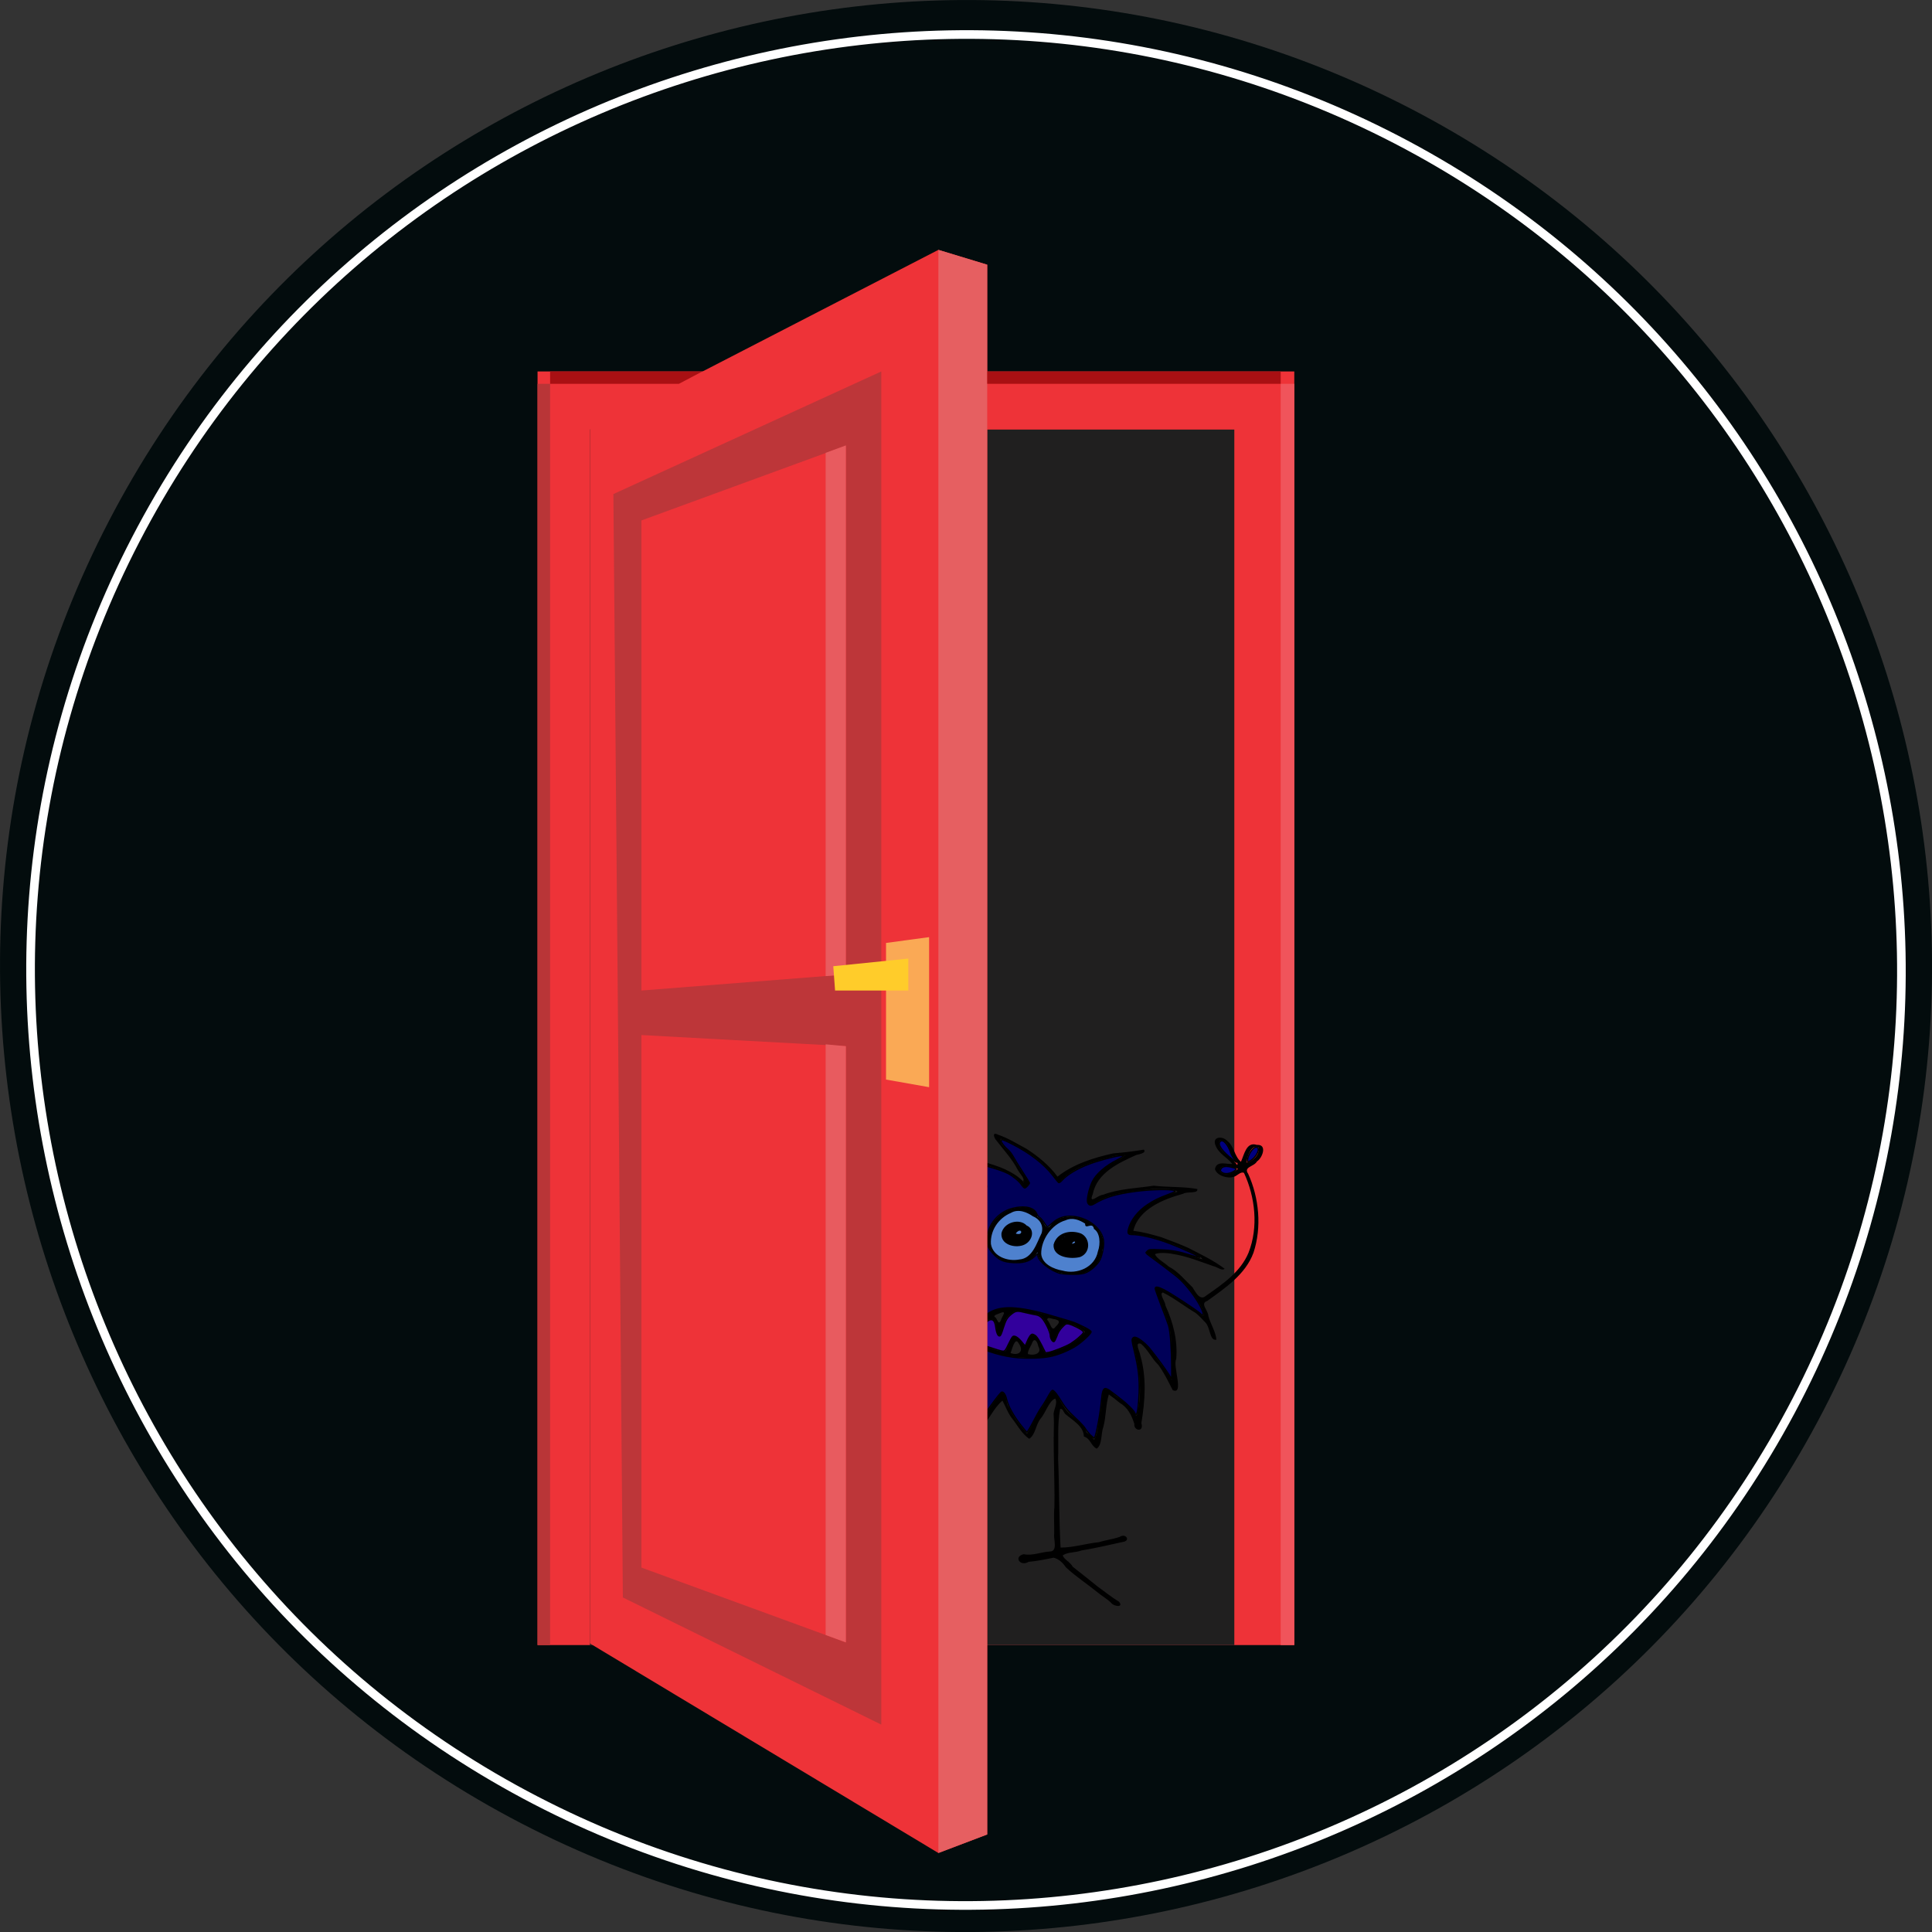 <?xml version="1.0" encoding="UTF-8" standalone="no"?>
<svg xmlns:rdf="http://www.w3.org/1999/02/22-rdf-syntax-ns#" xmlns="http://www.w3.org/2000/svg" height="792.16" viewBox="0 0 792.16 792.16" width="792.16" version="1.1" xmlns:cc="http://creativecommons.org/ns#" xmlns:dc="http://purl.org/dc/elements/1.1/">
 <rect x="0" y="0" width="792.16" height="792.16" fill="#333333" stroke="none"/>
 <g transform="translate(307.2,30.863)">
  <g transform="matrix(.845 0 0 -.845 -1025 -788.88)">
   <g>
    <g fill-rule="evenodd">
     <path d="m1734.2-1581.6c-119.2-229.8-402.1-319.4-631.8-200.2-229.74 119.2-319.35 402.1-200.2 631.7 119.2 229.84 402.1 319.46 631.8 200.31 229.8-119.21 319.4-402.11 200.2-631.81" fill="#030c0d"/>
     <path d="m1110.3-1077.3h367.2v-618h-367.2v618z" fill="#ee3338"/>
     <path d="m1448.4-1695.3h-312.7v589.8h312.7v-589.8z" fill="#201f1f"/>
     <rect style="color-rendering:auto;color:#000000;isolation:auto;mix-blend-mode:normal;shape-rendering:auto;solid-color:#000000;image-rendering:auto" transform="scale(1,-1)" height="41.295" width="70.71" y="1482.4" x="1319.7" fill="#4e81ce"/>
    </g>
    <path d="m1247.9-1501.1c0.8 6.3 2.5 13.6 5.4 19.6 4.5 9.7 11.6 19.6 20.7 26.3-1.9 2.8-8 3.5-8.5 8.1 4.1 2 8.1-1.5 10.7-3.8 2.4-2.2 2.9 4.1 3.5 5.7 1.3 2.4 4.1 8.3 7.5 5.7 1.5-4-2-8.3-4.6-11-5.5-3.7 2.1-1.3 4.7-1.5 3.1 0.7 7.5-2.9 3.3-5-3.5-2.2-7.7-1.1-11.1 0.4-4.7 1.8-8.5-4.6-12.1-7.2-5.2-5.9-10.1-13.4-12.9-20-3-7.5-5.4-16-4.2-24.2 0.7-3.4 2.3-5.2 3.8-8.3 2.4-3.2 4.8-7.3 7.6-9.6 2.6-3.3 10.2-5.1 11.7 0.4 2.1 4.4 6.8 8.9 9.4 11.6-6.9-3.1-14.3-5.8-19.6-11.5-3.7 0.5 0.3 4.5 0.6 6.8 3.9 10.8 12.6 18.8 22.2 24.7 5.9 5 13.6 6.6 20.7 8.7-2.7 1-9.8-0.2-14.3-0.4-7.1-0.7-14.4-2.8-21.1-4.9-3.7 1.7 5 6.3 5.7 8.1 9 5.9 19.2 7.8 29.2 10 5.5 1.1 11.2 0.6 16.4 1 1.5 0.7-2.9 2.3-4 3.3-2.3 1.1-3 1.7-5.4 3.1-3.8 2.5-7.3 4.4-10.3 7.9 2.1 1.5 6.2-0.3 8.8-0.7 5.5-1.3 10.6-2 15.5-3.2 6.8-1.9 13.7-4.3 18.6-9.2 1.4 0.9-1.8 4-2.6 5.7-2.7 5.2-6.7 9.4-10.2 14-1.3 1.3-2.2 4.4 0.6 2.9 5.1-1.7 9.2-4.4 13.8-6.8 5.6-3.6 11.2-8.1 15.2-13.6 7.7 6.1 17.6 9.2 27.1 11.3 4.2 0.3 10.2 1 14.8 1.8 1.5-1.7-2.7-2.3-3.7-2.6-8.6-3.9-19-8.6-21.1-19-2.2-5.4 2.7-0.3 5-0.3 7.5 2.9 16.5 3.2 24.6 4.4 6.9-0.8 14.8-0.4 21.1-1.6 0.8-2.4-5.2-1.1-6.8-2.3-9.5-2.6-21.7-7.4-24.2-18 5-0.6 8.7-1.7 13.6-3.1 3.9-1.4 9.8-3.7 12.9-5.1 6-3.1 12.4-6.1 17.8-10.2-1.3-1.2-3.6 0.9-5.3 1.2-6.1 2.1-13.2 5-20 6-2.3 0.5-7.2 0.8-8.5-0.2 1.1-2.3 4.7-4.1 6.6-5.9 4.7-2.4 7.9-6.6 11.6-10.1 1.3-1.9 3.5-7 6.7-4 8 5.6 16.6 11.4 20.5 20.8 4.9 12.4 3.2 27.1-2.2 38.7-1.6 0.9-3.5-1.6-5-1.9-3.1-1-8.1 0.6-9.1 3.7 0.7 4.6 6.3 2.1 8.4 2.6-2.5 3.2-6.5 4.8-8.1 8.9-1.9 4.4 3.4 4.8 5.7 2.2 3.3-2.5 3.5-7.6 6.6-10.1 1.6 3.4 2.6 9.9 7.7 8.2 5.3 0.4 2.7-6.4 0.1-8-1.4-2.6-6.7-2.6-4.3-6 5.3-11.6 6.7-25.9 2.6-38.3-3.9-10.6-13.7-17.1-22.4-23.4-3.8-1.2 0.5-4.7 0.5-7.3 1-3.8 3.6-7.7 3.9-11.5-3.4-0.7-2.8 5.8-5.4 8.4-1.8 1.9-2.8 3-4.6 4.5-5.5 3.3-10.2 7.1-16 10-1.9-0.7 1.2-4.3 1.3-6.4 3.7-8.1 6-16.9 5.2-26-1.8-3 4-17.6-1.7-15-2.3 4.5-4.1 8.3-7 12.3-3.2 3-4.8 7.1-8.4 10.2-3.4 1.1-0.4-4-0.3-5.7 3.1-10.7 2.3-21.9 0.5-32.8 1.4-4.7-3.9-3.7-3.4-0.4-1.4 4.3-3.2 8-7.2 10.3-1.9 1.6-3.2 2.6-5.2 4-1.5-4.9-1.3-10.5-2.6-15.6-1.3-3.3-0.5-8.9-3.3-10.7-3 1.6-2.8 4.8-6.2 5.9-0.1 5-5.4 7.8-9 10.9-1 1-1.1 2.7-2.5 2.5-1.5-7.3-0.7-16.2-1-24.1 0.6-14.3 0.4-29 1.2-43.2 6.3 0 12.4 2 18.5 2.6 3.5 1.1 6.3 1.3 10.2 2.6 2.9 2 5.6-2 1.3-2.5-6.8-1.5-13.2-3-19.9-4.1-3.1-1.2-6.4-0.6-9.1-2.4 0.9-2.2 3.5-3 4.9-5.5 3.9-3.1 8.7-6.8 12.2-9.7 3.5-2.5 6.5-5 10.3-7.3 2.3-3-2.5-2.2-3.7-0.7-1.6 1.8-5.1 3.8-6.4 5-5.3 4.3-11.1 8.1-15.7 12.4-1.5 2.2-3.4 4.1-6 4.7-3.9-0.8-8.9-1.8-12.1-2-4.1-2.5-7.5 2.5-2.4 3.7 4.2-0.9 8.6 1.1 12.7 1.3 4.1 0.1 1.6 6.2 2.1 8.6 0.1 4.5-0.3 9.1 0.1 13 0.2 12.2-0.5 24.8-0.3 36.4 0.1 3.2 0.1 5.9-0.1 8.8 0.2 2.4 2.1 5.3 0.8 7.4-3-1-4.7-7.1-7.3-10-2.2-2.9-2.3-7.5-5.3-9.5-3.8 2.5-6 7.1-8.9 10.6-1.8 2.7-2.6 5.1-4.1 7.9-4.5-3.7-6.7-9.9-10.9-13.8-3.2 0.9-1.9 4.1-4 6.5-1.9 3.3-5.3 6.6-6.9 10.5-2.8 0.3-4.9-6-4.6-9-0.6-6.4-1-12.8-1.4-18.4-0.6-11.6-0.3-23.3-0.6-35 0.7-3.4-1.1-7.5 1.1-10.2 3.5-0.1 8.1 2.3 10.9-0.1 1.5-2.2-1.4-3-2.8-2-5.1-0.2-10.1-2.4-15.2-2-4.5-3.2-9.2-7.4-13.4-11-2.5-1.7-5.1-4.8-8.3-5.6-1.2 0.6-1 2.6 0.9 3.5 7.1 4.7 13.3 10.9 19.8 16.1-3.4 1.2-7.7 2.3-11.5 2.9-3.3 0.5-6.1 0.9-9.7 1.4-2.6 0.9-7.1 0.1-9.9 0.4-1.8 4 5.1 3.3 7.1 3.2 7.7-0.6 15.1-2.1 22.8-4.1 2-0.2 6.3-2.4 5.1 1.7 0 4.2 0.5 7.9 0.4 12.3 0 2.6 0.5 5.9 0.6 9.1-0.3 12.4 0.6 23.9 1.7 36.4 0.7 6.3-4.3-2.6-5.7-4.4-1.9-3.7-5.1-1-4.1 2.2-1.5 5.3-1.4 11.1-2.5 16.6-6.5-5.8-12.7-11.8-17.5-18.9-3 0.3-3 5-3.6 7.5 0 4.8-0.4 9.7 0.1 14.3 1 5.1 3.2 10 5.3 14.3-5.3-4.4-9.4-10.1-11.6-16.3-3.7-3.5-2.1 4.6-1.7 6.9 1.3 10.5 2.3 20.8 4.8 30.9-6.8-0.5-12.2 4.3-15.3 10-1.9 2.8-4 5.6-4.9 7.9-2.1 3.6-2.5 7.8-2.4 11.8zm9.1-19.3c0.2 0.2-0.2 0.2 0 0zm4.7-7.8c0.3 0.1-0.3 0.2 0 0zm4.2 8.3c10.3 5.8 21.1 10 32.1 14 3-2.1-2.5-2.8-4.1-3.8-12.4-5.8-21.7-17.2-23.2-30.7-1.1-6.2-1.8-13.4-2.6-20 1.8 0.9 3.4 4.3 5.3 5.9 6.5 6.3 13.4 12.3 21 17.2 6-0.6-3.3-4.8-5.1-6.6-7.8-6.5-12.2-15.8-13.7-25.6 0.4-5-0.6-10.2 1.1-15 3.2 2.9 5.4 7.6 9.5 10 4.3 1.8 6.7 10.3 11 9.8-0.1-2.8-0.3-6.4 0-8.8 0.7-4.2 0.6-8.7 2.1-13 4.4 5.6 9.2 11.2 13.6 16.9 2.9 0.4 2.5-3.6 3.9-5.6 2.7-4.2 5.7-6.8 7.5-11.8 4.2 4.1 7.2 10 11.2 14.4 3.2-1.2 1.5-5 3.6-7.4 2.3-5.1 5.1-8.3 8.7-12.7 2.8 4 3.7 8.1 6.8 12.1 2.1 2.7 3.6 7 5.8 8.9 2.5-2.3 3.5-5.4 5.3-7.9 2.7-4.9 9.3-6.9 11-12.5 1.6-1.1 2.7-1.9 3.6-3.6 2.1 2.9 2 8.5 2.9 12.4 1.1 4.1 0.6 8.5 1.9 12.4 3.1 0.1 4.4-3 7-4.4 2.7-1.8 4.8-3.6 6.7-5.8 1.1-1 2-4.6 2.6-1.6 2.6 11.3 0.7 23-2.3 33.8-1.5 2.9 1.5 3.8 3.5 1.6 5.3-3.2 7.8-9.3 12-13.9 1.1-1.8 2.4-3.6 3.4-5.4 0.4 7.1 0 14.4-0.4 21.5-1 7.8-5.1 15.1-7.5 22.5 0.2 2.6 3.7-0.7 5.4-1.1 5.3-3.3 10.5-6.8 15.4-10 4.5-4.9 2.2 1.5 0.7 3.9-3.7 6-7.7 11.2-13.3 15.4-4.4 2.6-8 6.4-12.6 9.2 0.4 3.2 7.9 1.3 10.8 1.4 5.9-0.7 11-2.5 16.4-4.3-0.9 1.7-2.7 1.7-4.3 2.9-4.2 2-9.1 4.3-13.1 5.5-6 2.3-12 3.6-18.4 3.9-0.8 2.6 1.5 5.7 2.8 8.1 5 6.7 13.4 10.1 20.9 12.4-2.2 1.9-8.6 1.3-12.3 1.3-10.1-1.4-20.9-1.6-29.4-7.9-3.4 0.4-1.4 5.5-0.8 8.1 1.6 7.3 9.8 12.3 15.2 14.6 4.4 2.7-3.6 1.3-5.4 0.6-8.3-2.2-17.3-4.7-23.6-11.1-0.7-3.2-3.6 1.8-4.5 3.1-4.9 5.9-10.8 10-17.4 13.6-1.9 1-5.1 2.8-7.6 3.4-0.5-3.8 4.8-5.5 6.1-8.9 2-4.3 5.6-8.8 7.8-12.6-0.8-0.7-1.4-3.2-2.9-1.8-1.7 3.2-5.8 6.1-9 7.3-3.1 1.5-8.4 3-12.3 3.9-5.8 0.8-11.4 2.7-17.3 3.2 0.5-2.7 4.6-3.6 6.4-5.7 5-2.3 9.4-6.2 14.6-8.3-0.7-2.3-4-0.4-7.4-0.4-13 0-25.9-2.9-37.8-8.2-2.1-1-10.1-5.9-6.2-5.5 9.3 2.3 18.7 3.3 28.4 3.3 3.4-0.2 7.4 0.6 10.4-0.2 1-2.2-4.1-2-5.6-2.8-8.7-2-17.6-4.4-24.7-10.3-8.6-5.8-16.8-13.2-19.6-23.3zm10.5 33.1c0.2-0.1-0.4 0 0 0zm12.5 2.6c0.2-0.1-0.4 0 0 0zm18.8 25.4c0.2-0.1-0.4 0 0 0zm8.1-1.4c0.5 0.3-0.1-0.2 0 0zm0.5-5c0.3-0.1-0.3-0.1 0 0zm0.7-81.7c1.9 5.1 7.1 8.2 10.8 11.8 8 5.8 18.3 3.1 27.2 0.7 4.4-0.8 8.6-2.5 12.3-3.5 2.9-0.8 4.6-1.4 7-2.5 1-1.8 6.1-1.2 3.8-4.1-8.3-9.1-20.9-12.7-32.8-11.2-10 0.1-19.1 3.8-27.8 8-0.2 0.2-0.5 0.5-0.5 0.8zm2.9 0.3c1.2-2.2 5.3-2.5 7.4-3.7 3.4-0.8 6.8-3.1 10.2-2.3 1.3 2.3 2.1 6.2 4.1 7.2 2.6-1 3.5-3 5.1-5 1.7 1.3 1.8 6.7 4.4 5.5 3.4-1.8 3.7-6.5 5.7-8.9 7.1 1.6 14.5 4.6 19.1 10.5-2.1 1.8-6 4.1-9.3 4-2.9-1.7-4.5-5.1-5.3-8.6-3.4-0.1-1.1 4.5-3.1 6.3-1.6 3.3-2.8 7-7.2 6.9-3.3 0.3-8.4 3.2-10.7 0.2-3.9-1.9-3.7-7.3-5.5-10.7-3.2 0.6-0.5 6.3-3.7 7.9-3.7 1.3-6.7-6-10.2-7.8-0.4-0.4-0.8-0.9-1-1.5zm20.5 12.3c0.3-0.1-0.3-0.2 0 0zm-12.1-4c0.3 0.2-0.2 0.1 0 0zm2.7 1.1c0.3 0.1-0.3 0.2 0 0zm1.1 1.1c1.4-0.4 1.6-4.5 3-1.7 0.5 2.1 3.5 5.2-0.6 3.5-0.6-0.4-3.1-0.8-2.4-1.8zm7.7-17.5c4.2-1.5 6.7 1 3.9 4.8-1.8 3.4-3.3-3.7-3.9-4.8zm8.5-0.5c2.8-0.9 7 0.2 5 3.7-0.1 1-1.5 4.9-2.9 2-0.5-1.6-2.6-4.5-2.1-5.7zm4.8 4.3c0.2-0.2-0.3-0.2 0 0zm-2.7 5.3c0.3 0.1-0.3 0.2 0 0zm5.9 6.8c0 0.2-0.3-0.1 0 0zm1.3 0.2c1.5-1.1 2.1-6.2 4-3.4 2.8 2.6 1.9 3.4-1.4 3.9-0.8 0.2-2.6 1-2.6-0.5zm9.7-1.5c1 0.2-0.9 0 0 0zm-48.2-39.4c0.4 0 0-0.4 0 0zm4.2-6c0.2-0.2-0.2 0 0 0zm5.2 85.8c0.1 7.7 6.5 14.2 13.5 15.4 4.5 1 10.1 0.6 11-4.4 4-1.4 3.3-8.5 7.1-2.9 4.6 4.1 11.5 3.8 16.5 1.3 5.2-2.5 10-8.2 7.8-14.5-0.3-6.1-6.2-11.2-11.4-11.6-3.9-0.1-8.4-0.2-12.1 1.6-3.4 1.8-7.8 4.7-8 9-3.1-5.3-9.2-5.5-14.5-4.7-2.8 0.2-6.4 3-8.2 5.6-1 1.3-1.9 3.1-1.7 5.2zm1.8-2.1c1-6.1 8.2-8.6 13.8-7.5 6.4 0.5 8.4 8 10.8 12.8 1.1 3.9-1.1 6.9-4.3 8.2-2.6 1.8-6.9 3.8-10.6 1.6-6-2.5-10.1-8.5-9.7-15.1zm5.1 5.2c1.2 5.5 8.9 7.4 12.2 3.8 4.5-1.9 2.8-8.1-1.8-9.6-4.1-1.4-10.8 0.3-10.4 5.8zm2.7-5.1c0.2 0.1-0.3 0.2 0 0zm4.1 4.7c0.3 0.2-0.1 0.2 0 0zm0.4 0.2c3.8-1.1 2.6 3.7-0.2 0.2l0.2-0.2zm-1.4-13.9c-0.1 0.1-0.3-0.2 0 0zm0.5 26.1c0.3 0.2-0.3 0.2 0 0zm13-22c0.4-5 6.2-7.4 10.3-8.1 7.1-2 15.7 1.5 17.2 9.3 1.4 3.8 1 9.2-1.9 10.9-0.7 3.9-4.4-0.8-4.3 2.6-2.6 1.7-6.1 3.2-9.5 1.6-6.7-1.9-11.9-9.4-11.8-16.3zm6 4.5c1.6 6 8.3 7.3 13.3 5.4 4.5-2.1 4.9-9.3-0.4-11.4-4.5-1.2-13.3-0.2-12.9 6zm4.1 2.5c0.3 0.3-0.3 0.1 0 0zm1.3 1.2c0.4 0-0.1 0.4 0 0zm3.5-3.3c2.8 0.4 1.1 2.3 0 0zm-3.7-14.4c0.1 0.3-0.3-0.3 0 0zm-28.6-16.5c0.3-0.1-0.4-0.1 0 0zm4.5-24.1c0.5 0-0.4-0.1 0 0zm14.9 63.3c0.2-0.2-0.3-0.2 0 0zm8.9-86.7c0.3-0.2-0.3-0.2 0 0zm5.6 40c0.4-0.1-0.2-0.1 0 0zm10.5 78.5c0.2-0.1-0.4 0 0 0zm1.9-120.3c0.3-0.2-0.3-0.1 0 0zm0.4 3.8c0.3-0.2-0.2-0.1 0 0zm11-0.1c0.2-0.2-0.3-0.2 0 0zm10.3 72.8c0.1-0.4-0.1 0 0 0zm6.8-17.6c0.3-0.2-0.3-0.1 0 0zm6.8-3.6c0.2-0.1-0.3-0.1 0 0zm13.1-5.1c0.3-0.2-0.3-0.1 0 0zm0.1 23.5c0.3-0.2-0.3-0.1 0 0zm0-23.8c0.1-0.4-0.2 0 0 0zm1.2-4.7c0.6 0 0-0.4 0 0zm-165.5 86.6c2.4-1.3 3.9-3 6.1-4.2 4.2-1.6-0.3 4.1-2.1 4-0.9 0.3-3.4 1.5-4 0.2zm6-1.6c0.3-0.2-0.3-0.1 0 0zm-4.2-192.1c0.2 0.2-0.2 0.3 0 0zm1.3 112c-0.1 0.2-0.4-0.1 0 0zm4.2-55.7c0.2 0.5-0.1 0.1 0 0zm0.4 17.6c0.2 0.6-0.1 0.1 0 0zm0-0.5c0.2 0.4-0.2 0.1 0 0zm2.7 114.7c2.1-1.1 4.3-0.9 6.1-2.1 3.7-1.2 10.2 4.8 2.2 3.2-2.2-0.6-5.9-1.3-7.1 0-0.4 0.2-1.6-0.7-1.2-1.1zm1-211.1c0.3 0.2-0.3 0.1 0 0zm2.2 217.4c2.6 2.3 4.2 4.5 4.5 7.5-2.5-1.3-4.6-5.3-4.5-7.5zm0.1-194.8c0.3 0.1-0.3 0.2 0 0zm2.3 2.6c0 0.1-0.4-0.1 0 0zm4.6-3.5c0.3 0.2-0.3 0.2 0 0zm11.6-2.8c0.3 0.1-0.3 0.2 0 0zm3-3.1c-0.1 0.1-0.3-0.1 0 0zm0.1-0.4c0.3 0.2-0.3 0.1 0 0zm2.1 24.1c0.1 0.3-0.3 0.3 0 0zm0.2 5.6c0.3 0.2-0.2 0.2 0 0zm2 135.9c0 0.2-0.3-0.1 0 0zm1.7-100.6c0.1 0.5-0.1 0.1 0 0zm5.2 11.8c0.1 0.3-0.2 0.1 0 0zm2.5 114.4c0.3-0.1-0.1 0.3 0 0zm17.8 8.1c0.2 0.3-0.2 0.1 0 0zm5.5-133.2c0.3 0.2-0.3 0.2 0 0zm4-3.9c0.1 0.2-0.4 0.1 0 0zm1.9 117.4c0.7-0.2-0.7 1.2 0 0zm0.4 0.5c0.4 0 0 0.5 0 0zm14.8 2.2c0.1 0.3-0.3 0.3 0 0zm0-147.6c0.2 0.3-0.2 0 0 0zm0.1-7c0.3 0.3-0.3 0.3 0 0zm2 2.6c0.1 0.4-0.1 0.1 0 0zm0.6-26c0.1 0.3-0.2 0.1 0 0zm0.1-8.7c0.2 0.3-0.2 0.1 0 0zm3.7 72c0.3 0.2-0.3 0.2 0 0zm1-67.8c0 0.2-0.4-0.1 0 0zm9.5 4c0.3 0.3-0.1 0.3 0 0zm1.3 51.4c0.3-0.2-0.3 0.6 0 0zm3.3-4.1c0.1 0.4-0.1 0.1 0 0zm10.9 123.1c0 0.2-0.4-0.1 0 0zm1.6 18.6c0.1-0.9 0.4 0.1 0 0zm1.2-123.3c0.3 0.2-0.3 0.2 0 0zm1.6-2.7c0.2 0.3-0.2 0.1 0 0zm1.6 87.7c0.4 0.1-0.3 0.2 0 0zm1.8-62.4c0.1 0.3-0.3 0.3 0 0zm2.5 85c0.4 0.2-0.4 0.1 0 0zm6.5-84.9c0.3 0.2-0.3 0.1 0 0zm3.1-4.6c0.2 0.3-0.2 0.3 0 0zm0.7 63.7c-0.1 0.2-0.4-0.1 0 0zm1.5-38c0.2-0.9 0.1 0.5 0 0zm9.9 5.4c0.3 0.2-0.2 0.2 0 0zm4.2 4.5c0.3 0.2-0.3 0.1 0 0zm0.7 52.9c0 0.3-0.3-0.1 0 0zm3.3-60.9c0.3 0.2-0.3 0.1 0 0zm4.5 25.7c0.3 0.1-0.3 0.2 0 0zm1.8-12.6c0.2 0.3-0.3-0.2 0 0zm0.9 68.9c1.1-3.6 6.4-5.8 8.7-9.3 1 2.1-3 3.4-2.7 5.4-0.9 2.5-2.4 7.4-5.7 6.5-0.5-0.7-0.5-1.8-0.3-2.6zm0.3-12.4c2.5-2.8 6.7-0.6 8.8 1.3-2.4 0.8-8.8 3.2-8.8-1.3zm13 4.3c3 0.6 6.4 3.8 5.8 7.3-3.3 2.1-5.7-4.4-5.8-7.3zm-204.2-39.8c0.3-0.2-0.3-0.3 0 0zm3-13.2c0.3-0.2-0.3-0.1 0 0zm2.4-4c0.4-0.2-0.3-0.2 0 0zm5.7-5.7c0.2 0.3 0.1-0.3 0 0zm0-0.2c0.3-0.3-0.3-0.2 0 0zm3.8-6.1c0.2-0.1-0.3 0 0 0zm0.7-29.7c0.2-0.2-0.3-0.2 0 0zm1.2 8.9c0.1-0.5-0.1-0.1 0 0zm2.9 98.9c0.2-0.2-0.3-0.2 0 0zm0.5-38.3c0.3 0.2-0.1-0.3 0 0zm14.9-169.4c0.2 0-0.4-0.1 0 0zm2.4 15.8c0.3-0.3-0.2-0.2 0 0zm6.1-12.3c0.6 0.5-0.6-0.8 0 0zm11.6 37.9c0.1-0.3-0.2 0 0 0zm2.5 3c0.3-0.2-0.3-0.2 0 0zm15.8 25.5c0.2-0.2-0.3-0.1 0 0zm19.3 1.1c0.3-0.2-0.2-0.1 0 0zm7.7 132.5c0.3-0.2-0.3-0.2 0 0zm10-138.2c0.3-0.2-0.3-0.3 0 0zm0-6.5c0.1-0.4-0.1 0 0 0zm0.1-6c0.3-0.1-0.2-0.2 0 0zm7.1-47.5c0.3-0.5-0.3-0.1 0 0zm1.6 4c0.4-0.1-0.1-0.3 0 0zm0.6-6.6c0.2-0.1-0.3 0 0 0zm5.1 64.8c0.1-0.4-0.1 0 0 0zm2.5-56.7c0.3 0-0.2-0.2 0 0zm7.7-20.2c0.4-0.5-0.7 0.4 0 0zm4.8 22.9c0.3-0.1-0.4-0.1 0 0zm2.5 190c0.7-0.1-0.3-0.2 0 0zm10.5-93c0.3-0.1-0.2-0.3 0 0zm12.8 16.6c0.1-0.3-0.3-0.2 0 0zm9.9 25.6c0.1-0.2-0.3-0.2 0 0zm0.5-24.9c0.5 0-0.2-0.5 0 0zm7.1-5.9c0.3-0.1-0.3-0.2 0 0zm9.9 88.4c0.2-0.2-0.3-0.1 0 0z"/>
    <path stroke-linejoin="round" d="m1378.4-1593.2c-1 1.1-2.1 2.5-2.4 3.1s-2.4 2.9-4.7 5c-3.9 3.7-4.8 4.7-8.1 10.1-0.7 1.1-1.7 2.4-2.2 2.8-0.8 0.7-0.8 0.7-1.6-0.2-0.4-0.6-1.4-2.2-2.2-3.7-0.8-1.4-2.1-3.4-2.8-4.4s-2.4-4.1-3.8-6.8-2.7-4.9-2.9-4.7c-0.2 0.1-1.5 1.7-3 3.6-3.4 4.3-6.1 9.2-6.8 12.4-0.5 2.2-1.4 3.5-2.3 3.5-0.4 0-2.3-2.3-6.1-7.6-1.8-2.4-3.6-4.8-4.1-5.4l-1-1.2-1 2.2c-0.6 1.2-2.4 3.9-3.9 6-1.8 2.4-3.1 4.6-3.5 5.9-0.6 2-1.8 3.4-2.8 3.4-0.2 0-1.1-1-2-2.2-0.9-1.1-3.9-4.9-6.7-8.3-3.9-4.9-5.1-6-5.3-5.5-0.6 1.1-2 12.7-2 16.9 0 3.9 0 4-0.9 3.7-1.6-0.5-2.8-1.6-5.5-5-1.6-2.1-3.5-4-4.9-4.8-1.3-0.9-3.6-3.2-5.6-5.6-3.2-3.9-3.5-4.1-3.8-3.3-0.6 1.6-0.8 12.7-0.3 15.9 0.6 3 2.4 8.6 3.8 11.3 2.5 5.1 7.4 10.7 12.2 13.9 3.3 2.3 4.4 3.4 4.1 4.3-0.5 1.2-2.3 0.6-5.7-1.7-6.6-4.7-16.9-13.8-19.9-17.7-1.1-1.4-2-2.2-2.1-1.9-0.4 1.3 2.5 21.4 3.7 25 1.9 6.3 5.3 11.6 10.6 16.6 3.9 3.7 8 6.4 12.6 8.3 2.5 1 3.2 1.5 3.3 2.2 0.1 0.5-0.1 1-0.5 1.1-1 0.4-19.1-6.8-27.3-11-2.3-1.2-4.3-2-4.4-1.9-0.4 0.3 1.7 4.6 3.6 7.5 2.2 3.5 7.1 8.4 11.1 11.4 6.8 5.2 8.6 6.4 11.7 7.9 4.1 2 7.6 3.2 15.7 5.2 6.4 1.7 7.5 2.1 7.5 3.2 0 0.7-0.5 0.7-9.7 0.6-10.8-0.1-19.5-1.1-29.3-3.2-1.1-0.2-1.1-0.2-0.6 0.5 1.1 1.3 5.8 4.1 9.4 5.6 13.5 5.6 29.3 8.1 40 6.5 1-0.2 1.6-0.1 2.1 0.5 0.7 0.6 0.5 0.7-2.4 2.3-1.8 1-4.6 2.6-6.2 3.7-1.7 1.1-3.7 2.4-4.6 2.8-2.3 1.3-5.7 3.7-6.5 4.6s-0.8 0.9 0.4 0.9c0.6 0 2.4-0.3 4-0.6 1.6-0.4 3.2-0.7 3.6-0.8 9.1-1.6 18.3-4.2 22.2-6.2 2.2-1.1 5.4-3.7 6.5-5.4 0.6-0.9 1.3-1.6 1.6-1.6 0.6 0 2.3 1.9 2.3 2.5 0 0.1-1.5 2.5-3.3 5.3-1.8 2.7-3.8 6-4.5 7.3s-1.9 2.9-2.8 3.6c-1.5 1.2-3.2 3.4-3.2 4.3 0 0.8 1.1 0.5 5.4-1.7 8.5-4.3 15.5-9.7 19.7-15.2 1.3-1.7 2.6-3.3 2.9-3.5 0.2-0.1 0.9 0.3 1.5 1 2.3 2.7 7.6 5.9 13.3 8 3.6 1.4 12 3.7 14.6 4 2.7 0.4 2.5-0.2-0.9-1.9-5.7-2.8-10.5-7-12.2-10.6-1.5-3-2.8-8.8-2.3-10.1 0.6-1.5 1.5-1.7 3.2-0.7 5.3 3.2 10.6 4.8 20.5 6.1 7 0.9 16.4 1.1 18.2 0.4 1.1-0.4 1-0.5-2.9-2-4.8-1.8-6.8-2.8-10.1-5-4.5-3-7.9-7.4-9-11.5-0.6-2.2-0.3-2.9 1.5-2.9 4.3 0 11.5-1.7 18.8-4.5 4.8-1.8 14.6-6.3 14.3-6.6-0.1-0.1-2 0.4-4.2 1-6.2 1.9-9.2 2.5-15 2.7-4.8 0.2-5.4 0.2-6.2-0.5-0.4-0.4-0.8-0.8-0.8-1 0-0.1 0.9-0.9 1.9-1.6 1.1-0.8 3.7-2.7 5.8-4.3s5-3.8 6.4-4.9c3.1-2.3 7-6.7 10.2-11.6 2.3-3.4 4-7.3 3.4-7.8-0.1-0.1-0.7 0.2-1.3 0.8-1.6 1.5-14.4 9.9-17.6 11.5-3 1.5-4.3 1.7-4.3 0.6 0-0.4 1.3-4 2.8-8 1.6-4 3.2-8.5 3.7-10 0.9-3.1 1.5-11.7 1.5-20.7v-5.2l-1.5 2.4c-1.5 2.4-5.3 7.6-8.8 12-1.9 2.5-5.5 5.4-7.1 5.8-0.7 0.2-1.2 0-1.5-0.4-0.5-0.6-0.4-1.5 0.7-6 2.1-8.9 2.6-12.9 2.4-20.5-0.3-6.4-0.8-10.5-1.5-10.5-0.2 0-0.5 0.3-0.6 0.7-0.3 1.1-3.6 4.4-6.8 6.8-1.6 1.3-3.7 2.9-4.7 3.6-0.9 0.8-2.2 1.5-2.7 1.5-1.1 0-1.6-1.4-2-5.9-0.6-6.6-2.6-17.2-3.4-18.1-0.1-0.2-1.1 0.6-2.1 1.6zm-19.4 37.9c3.9 0.8 8.3 2.6 11.9 4.7 3.2 1.9 8 6.3 8 7.3 0 0.4-1.3 1.3-3.8 2.5-4.4 2.1-3.7 1.9-11.2 4.1-18.4 5.7-27.7 6.5-34.1 2.9-3.1-1.8-9.9-7.8-11.5-10.2-2-3-1.8-3.4 2.1-5.2 8.6-4 16-6.1 23.1-6.7 5.5-0.4 11.7-0.2 15.5 0.6zm18 41c2.4 1.2 5.1 3.8 6.2 5.9 1 2 1.8 5.7 1.8 8.4-0.1 6.6-7.9 12.7-16.3 12.8-3.4 0-6.2-1.1-8.6-3.3-1.2-1.1-2.3-2-2.4-2s-0.9 1-1.7 2.3c-0.8 1.2-1.8 2.3-2.1 2.4-0.4 0.1-1 0.9-1.4 1.8-1.2 3.1-6 4.1-11.8 2.6-6.6-1.7-11.6-7.5-12.2-13.9-0.3-3.6 0.2-5.2 2.9-8.1 3-3.2 4.9-4 9.6-4.3 4.9-0.3 7.7 0.5 10.2 2.7l1.7 1.6 0.2-1.2c0.6-2.8 6.3-7.2 11-8.4 1.2-0.2 3.9-0.4 6.5-0.4 3.7 0.1 4.7 0.3 6.4 1.1z" stroke="#000" stroke-linecap="round" stroke-width=".598" fill="#000058"/>
    <path stroke-linejoin="round" d="m1354.9-1549.7c-1.4 2.7-2.3 4.1-3.2 4.7-1.2 0.7-1.4 0.7-2.1 0.1-0.4-0.4-1.2-1.7-1.7-3l-1-2.3-1.8 2.2c-1.8 2.1-3.3 3-4.2 2.4-0.3-0.2-1.2-1.8-2.1-3.7-1.4-3-1.7-3.4-2.7-3.4-1.3 0-13.5 4.2-14.9 5.1-0.5 0.3-0.9 0.8-0.9 1 0 0.1 1.8 2.2 4.1 4.6 2.9 3 4.5 4.3 5.4 4.5 1.7 0.4 2.5-0.7 2.9-4 0.4-2.7 1.2-4.3 2.1-3.7 0.2 0.1 0.9 1.7 1.4 3.5 1.4 4.4 2 5.3 4.1 7 2.2 1.7 2.8 1.7 7.2 0.6 1.8-0.4 4-0.9 4.8-1 0.9-0.1 1.9-0.7 2.6-1.4 1.6-1.6 4.2-6.9 4.2-8.6 0-1.5 1.2-3.4 1.9-2.9 0.2 0.1 0.8 1.3 1.3 2.6 0.5 1.6 1.5 3.2 2.6 4.3 1.6 1.7 1.9 1.8 3.1 1.6 1.9-0.4 6.5-2.7 7-3.6 0.4-0.6 0.1-1-1.7-2.6-1.1-1.1-3.1-2.5-4.3-3.3-2.5-1.5-8.4-3.8-10.8-4.3l-1.4-0.2-1.9 3.8z" stroke="#000" stroke-linecap="round" stroke-width=".598" fill="#32009c"/>
   </g>
   <g stroke-linejoin="round" stroke="#000" stroke-linecap="round" stroke-width=".598" fill="#000080">
    <path d="m1273.6-1452.8c-0.4 0.3-1.9 1.3-3.2 2.2-1.9 1.5-2.2 1.8-1.4 1.8 2 0 4-0.9 5.2-2.3 1.8-2 1.5-2.9-0.6-1.7z"/>
    <path d="m1281.9-1446.8c0 0.7 2.2 4.7 2.8 5.1 0.9 0.5 0.9-0.2 0.1-1.9-0.8-1.9-2.9-4.2-2.9-3.2z"/>
    <path d="m1282.9-1455.9c-0.7 0.3-1.5 0.6-1.9 0.6s-1.2 0.2-1.8 0.4c-1.6 0.6-0.5 1.3 1.3 0.7 0.9-0.3 2.2-0.2 4.8 0.3 4.8 0.9 5.9 0.3 3.1-1.7-1.6-1-3.6-1.1-5.5-0.3z"/>
    <path d="m1446-1458.4c-4.4 3.8-5.8 6.3-4.3 7.6 1.3 1 3.6-1.6 4.9-5.5 0.4-1.1 1.2-2.6 1.9-3.3 2.2-2.4 1-1.7-2.5 1.2z"/>
    <path d="m1454.8-1460.2c0 2.5 2.6 6.5 4.2 6.5 2.5 0 0.2-5-3-6.7-1.1-0.5-1.2-0.5-1.2 0.2z"/>
    <path d="m1442.3-1465.9c-0.8 0.7-0.8 0.9-0.4 1.6 0.6 1.2 2.1 1.5 4.6 1 3.2-0.7 3.4-1 1.7-2.1-2.1-1.3-4.6-1.5-5.9-0.5z"/>
   </g>
   <g fill-rule="evenodd">
    <path d="m1135.7-1105.5 169.1 87.2 23.7-7.2v-761.7l-23.7-9-169.1 101.7v589z" fill="#ee3338"/>
    <path d="m1304.8-1796.2v777.9l23.7-7.2v-761.7l-23.7-9z" fill="#e65f61"/>
    <path d="m1277.1-1077.3-130-59.5c1.6-178.5 3.1-356.9 4.6-535.4l125.4-61.7v656.6zm-116.4-580.4v258.4l99.2-5.4v-289.3l-99.2 36.3zm0 280v228.1l99.2 36.3v-256.6l-99.2-7.8z" fill="#bd3639"/>
    <path d="m1250.1-1204.9v-165.8l9.8 0.8v165.1 91.6l-9.8-3.6v-88zm0-199.3v-231.8-54.4l9.8-3.6v58 231.3l-9.8 0.9z" fill="#e85b5f"/>
    <path d="m1110.3-1204.9v-431.1-59.3h6.1v59.3 431.1 121.6h-6.1v-121.6z" fill="#b93537"/>
    <path d="m1470.9-1204.9v-431.1-59.3h6.6v59.3 431.1 121.6h-6.6v-121.6z" fill="#f0545b"/>
    <path d="m1190.3-1077.3h-54.6-19.3v-6h19.3 43.2l11.4 6z" fill="#a91013"/>
    <path d="m1470.9-1077.3h-142.4v-6h142.4v6z" fill="#a91013"/>
    <path d="m1279.4-1354.6v-66.3l20.9-3.7v72.8l-20.9-2.8z" fill="#faa955"/>
    <path d="m1254.7-1378.1-0.9 12.2 36.4 3.7v-15.5h-35.5z" fill="#ffcc2a"/>
   </g>
   <path d="m1721.1-1576.7c-115.4-222.5-389.5-309.3-611.8-193.9-222.55 115.4-309.34 389.4-193.94 611.8 115.44 222.54 389.34 309.33 611.84 193.93 222.4-115.43 309.2-389.33 193.9-611.83z" stroke="#fff" stroke-miterlimit="22.926" stroke-width="4.193" fill="none"/>
  </g>
 </g>
</svg>
